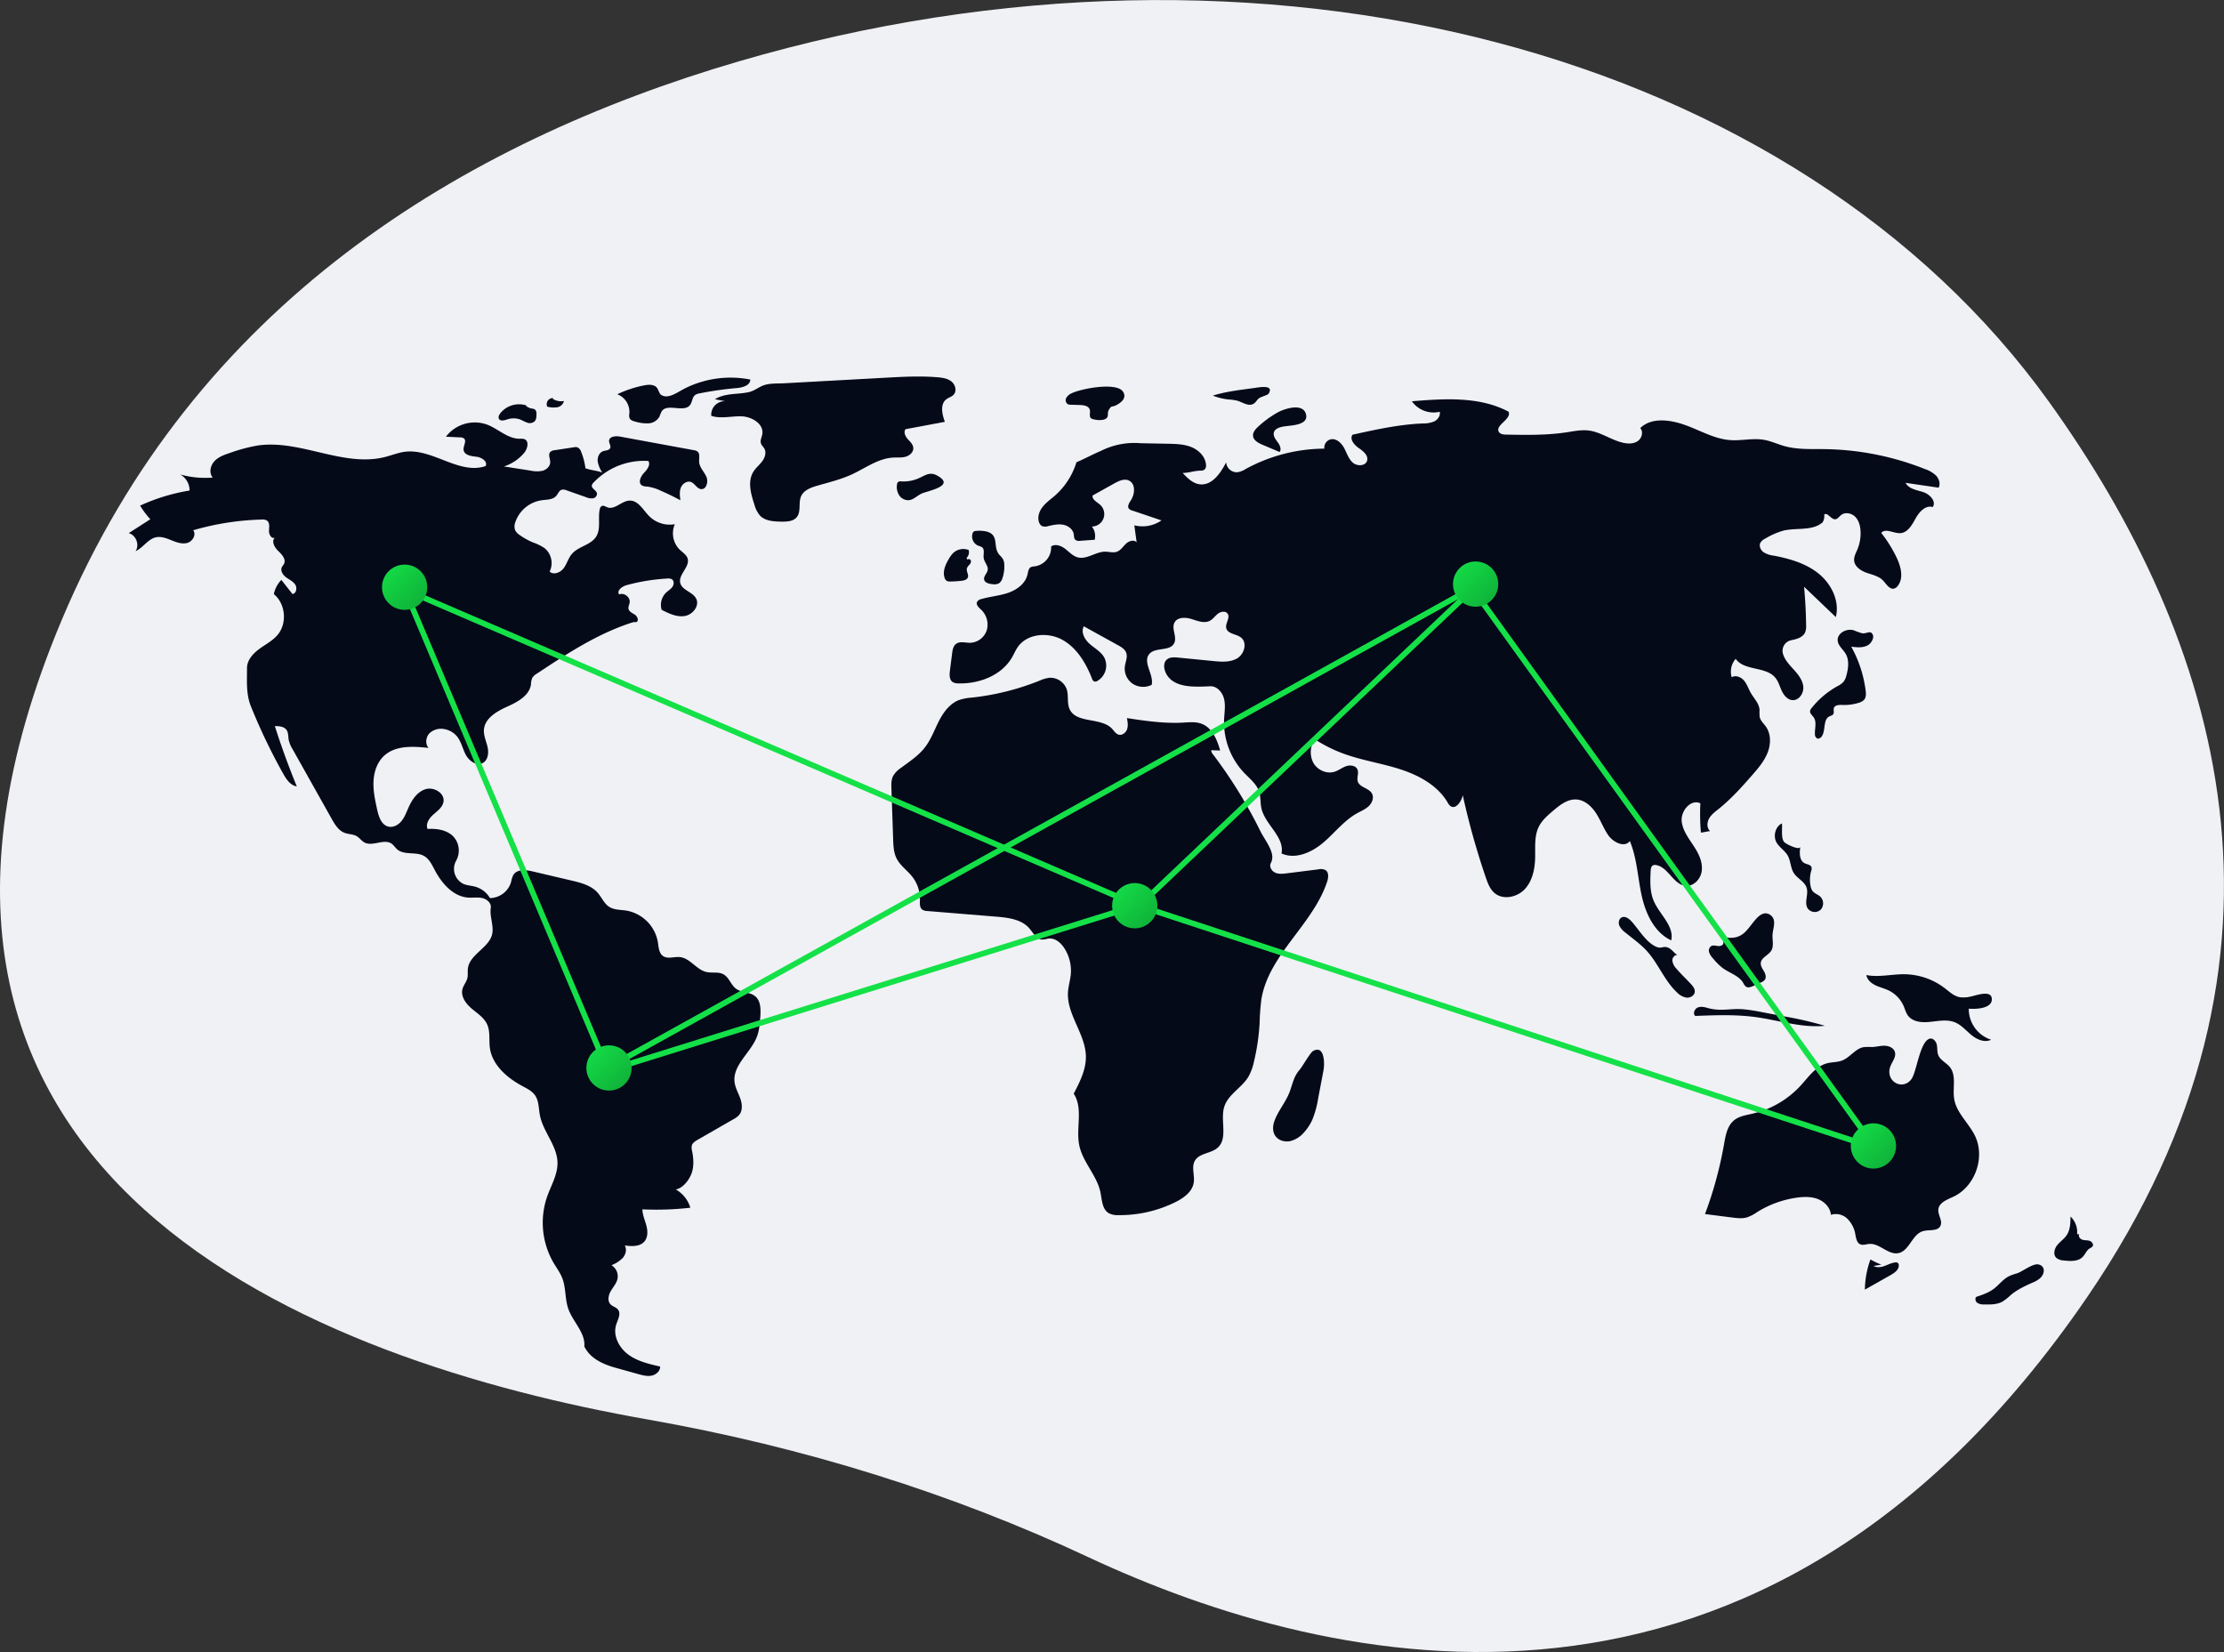 <?xml version="1.0" encoding="UTF-8"?>
<svg xmlns="http://www.w3.org/2000/svg" data-bbox="0 0 1176.63 874.02" viewBox="0 -0.03 1176.63 874.02" data-type="ugc">
  <rect x="0" y="-0.03" width="1176.63" height="874.02" fill="#333333" stroke="none"/>
  <g>
    <rect fill="none" height="100%" width="100%"></rect>
    <defs>
      <linearGradient y2="1" x2="1" id="71d4cb82-bd51-4372-9249-1cc04b019dff">
        <stop offset="0" stop-opacity=".996" stop-color="#14e148"></stop>
        <stop offset="1" stop-opacity=".996" stop-color="#0fac37"></stop>
      </linearGradient>
    </defs>
    <g class="currentLayer">
      <path class="selected" fill="#f0f1f5" d="M1083.967 212.452C950.424 26.622 668.322-48.76 390.883 32.428 244.21 75.348 102.79 161.348 32.705 327.868-92.578 625.545 170.47 720.615 342.475 750.915c83.173 14.651 161.507 39.262 233.09 72.77 128.783 60.285 356.738 113.703 528.632-137.409 124.588-182.006 68.722-350.042-20.23-473.823z"></path>
      <path fill="#050a19" d="M309.732 247.679a34.385 34.385 0 0 0-2.248-8.605 3.895 3.895 0 0 0-1.98-2.438 4.08 4.08 0 0 0-1.964-.022l-10.088 1.543a3.867 3.867 0 0 0-2.301.894c-1.314 1.382-.02 3.607-.06 5.513-.046 2.144-1.95 3.884-4.016 4.46a15.177 15.177 0 0 1-6.38-.08l-14.104-2.192a23.256 23.256 0 0 0 10.67-7.12c1.856-2.2 2.844-6.305.161-7.346a6.585 6.585 0 0 0-2.45-.197c-6.39.05-11.419-5.286-17.402-7.533a19.24 19.24 0 0 0-21.654 6.455l7.514.363a3.335 3.335 0 0 1 2.001.533c1.647 1.353-.4 3.952-.168 6.07.301 2.753 3.956 3.34 6.71 3.62s6.25 2.516 4.925 4.947c-13.846 4.77-27.937-9.323-42.479-7.588-3.68.439-7.155 1.885-10.749 2.794-21.95 5.554-44.644-9.265-67.068-6.126a85.163 85.163 0 0 0-14.64 3.86c-3.052 1.003-6.235 2.086-8.453 4.41s-3.061 6.298-.96 8.728a49.126 49.126 0 0 1-17.216-1.636 9.645 9.645 0 0 1 4.958 8.5 102.145 102.145 0 0 0-26.167 7.979 44.073 44.073 0 0 0 5.416 7.215l-11.445 7.353c3.867.974 5.866 6.247 3.617 9.54 4.01-1.784 6.494-6.398 10.782-7.334 2.809-.612 5.667.537 8.331 1.616s5.593 2.126 8.352 1.316 4.793-4.387 3.04-6.666a142.72 142.72 0 0 1 36.253-5.664 4.547 4.547 0 0 1 2.745.521c1.599 1.11 1.178 3.504 1.092 5.448s1.429 4.497 3.165 3.62c-2.043 1.773-.296 5.109 1.664 6.972s4.324 4.434 3.123 6.858c-.313.633-.844 1.139-1.146 1.777-.89 1.884.523 4.08 2.19 5.332s3.706 2.126 4.864 3.858.631 4.766-1.438 5.008l-5.882-7.469a15.314 15.314 0 0 0-3.974 7.53c6.238 5.1 7.176 15.479 1.954 21.614-2.669 3.135-6.464 5.04-9.776 7.486s-6.377 5.927-6.37 10.045c.015 7.113-.566 13.721 2.1 20.316a312.966 312.966 0 0 0 16.99 35.447c1.68 3.006 3.853 6.301 7.258 6.819q-6.455-15.714-11.621-31.917c2.243.008 4.836.186 6.15 2.004 1.09 1.505.856 3.551 1.194 5.378a16.66 16.66 0 0 0 2.125 4.994l20.55 36.605c1.703 3.034 3.657 6.292 6.912 7.52 2.082.786 4.49.638 6.406 1.77 1.502.886 2.513 2.46 4.044 3.295 4.33 2.361 10.349-2.168 14.394.652 1.157.806 1.893 2.087 2.959 3.01 3.736 3.236 9.865 1.071 14.178 3.485 2.78 1.555 4.22 4.666 5.703 7.486 3.714 7.062 9.724 13.98 17.683 14.543 2.5.176 5.054-.298 7.498.259s4.85 2.688 4.457 5.164c-.672 4.244 1.425 8.891.861 13.151-1.025 7.76-12.032 11.17-12.977 18.94-.207 1.7.117 3.456-.288 5.121-.497 2.041-2.03 3.703-2.574 5.731-1.032 3.845 1.722 7.67 4.748 10.257s6.634 4.816 8.289 8.436c1.748 3.827.89 8.289 1.458 12.457 1.241 9.1 9.101 15.847 17.19 20.197 2.465 1.325 5.111 2.609 6.707 4.908 2.082 3 1.874 6.957 2.57 10.542 1.702 8.782 9.095 16.018 9.305 24.96.149 6.356-3.384 12.123-5.495 18.12a42.257 42.257 0 0 0 3.45 35.046c1.58 2.666 3.468 5.18 4.585 8.07 1.993 5.157 1.346 11.02 3.184 16.235 2.43 6.894 9.106 12.59 8.467 19.871 3.03 6.294 9.723 9.387 16.453 11.26l12.062 3.358c2.31.643 4.723 1.29 7.074.825s4.596-2.418 4.536-4.815c-5.915-1.334-12.02-2.752-16.895-6.356s-8.216-10.023-6.366-15.797c.857-2.678 2.682-5.77.947-7.982-.993-1.267-2.81-1.598-3.93-2.754-1.748-1.802-1.147-4.83.11-7.004s3.072-4.117 3.578-6.576a6.86 6.86 0 0 0-3.215-7.138 17.054 17.054 0 0 0 5.97-3.83c1.57-1.793 2.295-4.557 1.06-6.596 3.667.466 7.997.693 10.405-2.112 1.922-2.24 1.79-5.59 1.03-8.443s-2.043-5.623-2.083-8.575a156.267 156.267 0 0 0 25.353-.86 16.44 16.44 0 0 0-7.708-9.653c3.81-.645 7.282-5.207 8.486-8.88s.897-7.672.153-11.465a6.152 6.152 0 0 1-.114-3.003c.429-1.368 1.772-2.202 3.015-2.916l18.914-10.863a11.017 11.017 0 0 0 3.025-2.233c1.982-2.327 1.688-5.841.673-8.725s-2.64-5.595-3.03-8.627c-1.17-9.068 8.537-15.574 11.813-24.11 1.285-3.349 1.547-6.99 1.796-10.57.267-3.843.287-8.309-2.664-10.786-2.83-2.375-7.25-1.845-10.212-4.054-2.714-2.025-3.65-5.958-6.616-7.594-2.693-1.486-6.07-.54-9.065-1.24-5.273-1.23-8.592-7.308-13.978-7.87-3.039-.318-6.478 1.168-8.969-.602-2.194-1.56-2.282-4.694-2.7-7.354a20.536 20.536 0 0 0-16.575-16.628c-3.133-.502-6.543-.311-9.209-2.033-2.699-1.744-3.936-5.008-6.056-7.422-3.417-3.892-8.799-5.274-13.84-6.46l-20.506-4.82c-3.64-.856-8.332-1.31-10.285 1.88a14.738 14.738 0 0 0-1.217 3.826 11.85 11.85 0 0 1-11.144 8.388 13.18 13.18 0 0 0-7.772-6.013c-2.08-.58-4.305-.644-6.288-1.497a8.833 8.833 0 0 1-3.832-12.252 10.995 10.995 0 0 0-1.88-13.225c-3.486-3.131-8.53-3.888-13.207-3.574-1.224-2.672.823-5.687 3.03-7.63s4.886-3.85 5.367-6.75c.755-4.562-5.065-8.026-9.484-6.666s-7.24 5.652-9.104 9.884c-1.07 2.427-1.98 4.984-3.667 7.03s-4.404 3.513-6.975 2.856c-3.638-.93-5.044-5.253-5.85-8.921-1.08-4.922-2.166-9.912-1.94-14.946s1.923-10.203 5.635-13.61c6.05-5.553 15.328-5.009 23.492-4.123-1.929-2.173-1.452-5.835.611-7.88a8.96 8.96 0 0 1 8.121-1.996 11.191 11.191 0 0 1 6.291 3.762c2.32 2.828 2.98 6.647 4.733 9.857s5.696 5.949 8.923 4.226c2.788-1.487 3.23-5.352 2.537-8.435s-2.168-6.08-1.916-9.23c.48-6.009 6.709-9.626 12.206-12.101s11.792-5.804 12.663-11.77a10.73 10.73 0 0 1 .652-3.42 6.71 6.71 0 0 1 2.462-2.314c16.044-10.603 32.354-21.335 50.692-27.129.954-.301 1.066.034 2.038-.203 1.36-.786.46-2.962-.845-3.838s-3.049-1.549-3.38-3.085c-.243-1.13.422-2.238.595-3.38.425-2.808-2.933-5.4-5.54-4.277-1.474-1.95 1.44-4.218 3.798-4.866a103.15 103.15 0 0 1 21.67-3.54 3.903 3.903 0 0 1 2.466.419c1.23.853 1.074 2.808.201 4.025s-2.23 1.982-3.316 3.011a9.053 9.053 0 0 0-2.348 9.105c3.826 1.947 7.985 3.95 12.223 3.264s7.998-5.446 6.006-9.249c-1.854-3.54-7.426-4.34-8.384-8.22-1.122-4.544 5.31-8.585 3.862-13.036-.635-1.949-2.578-3.096-4.069-4.504a12.221 12.221 0 0 1-2.674-13.551 15.419 15.419 0 0 1-13.523-4.232c-3.234-3.264-5.815-8.413-10.408-8.267-4.214.134-7.845 5.05-11.786 3.55-.97-.368-1.992-1.12-2.931-.68a2.422 2.422 0 0 0-1.094 1.816c-1.001 4.788.722 10.244-1.888 14.382-2.84 4.502-9.409 5.126-12.852 9.187-1.869 2.204-2.593 5.174-4.31 7.497s-5.365 3.802-7.426 1.777a10.235 10.235 0 0 0-2.78-12.446 27.31 27.31 0 0 0-6.142-2.987 36.422 36.422 0 0 1-6.86-3.823 6.758 6.758 0 0 1-2.52-2.695 6.141 6.141 0 0 1 .173-4.262 17.426 17.426 0 0 1 13.867-11.494c2.745-.373 5.94-.241 7.756-2.333.962-1.107 1.466-2.78 2.861-3.229a4.22 4.22 0 0 1 2.641.325l10.245 3.606a7.19 7.19 0 0 0 3.65.604 2.474 2.474 0 0 0 2.14-2.6c-.328-1.702-2.946-2.518-2.707-4.234a2.827 2.827 0 0 1 .857-1.442 36.629 36.629 0 0 1 29.051-11.472c1.294 2.124-.752 4.639-2.453 6.452s-3.07 5.052-1.012 6.448a5.643 5.643 0 0 0 2.728.614 23.819 23.819 0 0 1 7.261 2.202q5.31 2.312 10.417 5.058c-.3-2.245-.587-4.61.263-6.709s3.27-3.745 5.382-2.927c2.035.787 3.079 3.483 5.248 3.73 2.892.329 4.034-3.945 2.825-6.594s-3.6-4.867-3.8-7.771c-.134-1.96.611-4.39-.954-5.577a4.26 4.26 0 0 0-1.847-.647l-39.084-7.192c-2.32-.427-5.674-.1-5.777 2.257-.057 1.316 1.118 2.618.598 3.828-.556 1.292-2.382 1.174-3.711 1.63-2.063.71-3.099 3.159-2.9 5.331a14.834 14.834 0 0 0 2.448 6.008c-2.543-1.063-6.392-1.259-8.934-2.322z"></path>
      <path fill="#050a19" d="M278.547 214.502a12.656 12.656 0 0 0-13.903 4.163c-.643.847-1.184 2.016-.645 2.933.773 1.315 2.74.796 4.192.325a10.55 10.55 0 0 1 6.62-.158c1.363.468 2.582 1.295 3.95 1.745a3.978 3.978 0 0 0 4.056-.593c.94-.957.998-2.447 1-3.788a3.047 3.047 0 0 0-.777-2.504 3.98 3.98 0 0 0-1.795-.531 6.185 6.185 0 0 1-3.62-2.115"></path>
      <path fill="#050a19" d="M292.64 210.578a3.22 3.22 0 0 0-3.112 4.534 13.05 13.05 0 0 0 5.203.34 4.447 4.447 0 0 0 3.637-3.335 8.372 8.372 0 0 1-5.928-1.132"></path>
      <path fill="#050a19" d="M339.923 204.025a59.853 59.853 0 0 0-13.342 4.532 10.024 10.024 0 0 1 6.402 10.068 5.243 5.243 0 0 0 .061 2.49c.49 1.188 1.91 1.633 3.158 1.938a20.823 20.823 0 0 0 6.927.885 7.056 7.056 0 0 0 5.734-3.504 24.972 24.972 0 0 1 1.192-2.819c2.993-4.557 11.882.953 15.094-3.451 1.132-1.552 1.028-3.887 2.504-5.117a5.624 5.624 0 0 1 2.573-.982 180.731 180.731 0 0 1 19.549-2.784c3.109-.27 7.161-1.387 7.187-4.508a54.149 54.149 0 0 0-34.54 4.647c-3.851 1.929-8.944 5.985-12.653 3.428-1.389-.957-1.32-3.535-3.231-4.611-1.954-1.1-4.54-.653-6.615-.212z"></path>
      <path fill="#050a19" d="m378.222 211.187 5.497 1.056a7.124 7.124 0 0 0-7.413 7.72c5.148 1.72 10.76.046 16.184.275s11.732 4.102 10.807 9.45c-.28 1.618-1.215 3.234-.729 4.801.34 1.1 1.31 1.879 1.857 2.89 1.14 2.11.229 4.777-1.21 6.693s-3.374 3.447-4.637 5.484c-3.142 5.066-1.357 11.616.514 17.277a15.231 15.231 0 0 0 2.93 5.849c2.772 2.948 7.29 3.204 11.338 3.263 2.945.043 6.32-.102 8.182-2.384 2.432-2.98.731-7.628 2.332-11.125 1.454-3.176 5.159-4.538 8.515-5.504 6.15-1.77 12.416-3.276 18.23-5.95 7.218-3.32 13.964-8.494 21.899-8.922 2.226-.12 4.507.143 6.65-.467s4.182-2.463 4.02-4.687c-.14-1.9-1.746-3.294-3.002-4.726s-2.242-3.634-1.088-5.15l20.796-3.884c-1.474-4.017-2.622-9.308.765-11.923 1.223-.944 2.859-1.32 3.9-2.461 1.773-1.945.881-5.293-1.166-6.947s-4.816-2.037-7.438-2.255c-9.12-.757-18.29-.257-27.427.244l-53.58 2.937c-3.595.197-7.746-.104-11.043 1.123-2.792 1.038-4.777 2.944-7.97 3.614-5.893 1.236-12.38.4-17.713 3.709z"></path>
      <path fill="#050a19" d="M476.706 254.64a2.212 2.212 0 0 0-1.6.363 2.02 2.02 0 0 0-.52 1.234 8.149 8.149 0 0 0 1.183 5.832 5.711 5.711 0 0 0 5.228 2.507c2.475-.316 4.3-2.428 6.575-3.458 3.508-1.587 18.403-4.06 8.1-9.628-3.552-1.918-5.846-.225-8.645 1.039a19.669 19.669 0 0 1-10.32 2.111z"></path>
      <path fill="#050a19" d="M566.956 208.044a5.883 5.883 0 0 0-2.862 2.492 2.514 2.514 0 0 0 .943 3.335 3.752 3.752 0 0 0 1.403.222l4.892.147c2.079.062 4.675.504 5.233 2.507.415 1.487-.513 3.398.607 4.46a3.155 3.155 0 0 0 1.664.65 11.341 11.341 0 0 0 4.93.16c3.559-.956 1.688-3.128 2.81-5.063 1.715-2.96 1.418-1.168 4.44-2.864 2.232-1.253 5.117-3.525 3.254-6.718-3.24-5.553-22.533-1.713-27.314.672z"></path>
      <path fill="#050a19" d="m663.515 205.253-2.84.379c-6.406.855-12.849 1.717-19.018 3.64a31.652 31.652 0 0 0 8.328 2.045 25.585 25.585 0 0 1 4.666.663c2.725.811 5.47 2.906 8.104 1.833 1.632-.666 2.165-2.365 3.517-3.266.934-.622 4.475-1.629 4.87-2.257 3.202-5.075-5.167-3.366-7.627-3.037z"></path>
      <path fill="#050a19" d="M675.99 218.164a53.277 53.277 0 0 0-10.484 7.677c-1.335 1.254-2.698 2.815-2.577 4.643.16 2.43 2.749 3.838 4.99 4.788l9.082 3.844c1.102-1.552.093-3.696-1.045-5.222s-2.492-3.291-1.989-5.127c.574-2.096 3.13-2.81 5.272-3.17 3.49-.589 12.907-.542 11.776-6.167-1.334-6.63-11.522-3.225-15.026-1.266z"></path>
      <path fill="#050a19" d="M674.163 593.29c-.865 2.504-.947 5.452.549 7.637 1.678 2.452 5.036 3.366 7.942 2.745a14.307 14.307 0 0 0 7.373-4.741 25.392 25.392 0 0 0 4.242-6.504 50.767 50.767 0 0 0 3.143-11.502l2.82-14.804c.63-3.31.605-13.453-5.476-10.148-1.66.903-5.507 8.031-7.248 10.053-3.138 3.643-3.553 7.178-5.205 11.592-2.07 5.528-6.227 10.136-8.14 15.673z"></path>
      <path fill="#050a19" d="M995.345 669.048a44.332 44.332 0 0 1-5.778-2.75 48.707 48.707 0 0 0-2.93 15.964l13.616-7.705c2.048-1.159 4.37-2.77 4.326-5.122a1.62 1.62 0 0 0-.753-1.474 1.836 1.836 0 0 0-.954-.112c-2.02.169-3.86 1.162-5.765 1.853s-4.132 1.056-5.879.03"></path>
      <path fill="#050a19" d="M1067.172 673.622a29.472 29.472 0 0 0-4.367 1.567c-3.124 1.59-5.25 4.61-8.062 6.704-2.69 2.004-5.93 3.104-9.11 4.173-.935.827-.505 2.492.51 3.219a6.315 6.315 0 0 0 3.597.808c3.303.073 6.783.105 9.677-1.49a30.518 30.518 0 0 0 4.556-3.617c3.383-2.823 7.446-4.685 11.467-6.485a13.162 13.162 0 0 0 3.997-2.39c2.527-2.49 2.705-6.33-.939-7.178-2.944-.684-8.523 3.782-11.326 4.69z"></path>
      <path fill="#050a19" d="M1098.908 652.892a11.359 11.359 0 0 0-3.475-9.307c-.038 3.428-.142 7.08-2.07 9.914-1.373 2.02-3.527 3.384-5.032 5.307s-2.173 4.973-.407 6.661a6.615 6.615 0 0 0 3.92 1.35c3.514.414 7.58.645 10.045-1.894 1.345-1.386 2-3.438 3.64-4.456a4.429 4.429 0 0 0 1.597-1.143c.678-1.077-.399-2.496-1.61-2.884s-2.547-.206-3.765-.574-2.334-1.738-1.71-2.846"></path>
      <path fill="#050a19" d="M1042.503 527.22a15.795 15.795 0 0 1-5.636.333c-3.128-.575-5.563-2.933-8.088-4.866a35.677 35.677 0 0 0-20.846-7.283c-6.862-.13-13.79 1.73-20.53.432.441 2.45 2.537 4.287 4.773 5.379s4.705 1.64 6.952 2.71a16.597 16.597 0 0 1 8.039 8.364c.723 1.69 1.179 3.528 2.275 5.003 2.24 3.014 6.488 3.676 10.236 3.43 4.886-.322 9.99-1.727 14.537.094 3.477 1.392 5.967 4.436 8.87 6.803s6.995 4.124 10.33 2.416a17.075 17.075 0 0 1-11.815-16.43c3.27.3 12.69.185 12.183-5.372-.43-4.71-8.472-1.52-11.28-1.012z"></path>
      <path fill="#050a19" d="M999.72 565.538c.58-3.185 3.756-5.997 2.767-9.08-.684-2.132-3.156-3.184-5.394-3.237s-4.437.615-6.675.677a32.53 32.53 0 0 0-4.37.062c-4.443.73-7.181 5.387-11.368 7.043-2.546 1.006-5.405.814-8.053 1.51-6.01 1.58-9.813 7.259-14.014 11.837a50.01 50.01 0 0 1-25.384 14.804c-3.417.791-7.09 1.297-9.806 3.517-3.597 2.939-4.483 7.977-5.283 12.552a207.333 207.333 0 0 1-10.093 37.051l14.27 1.822c2.714.346 5.525.685 8.14-.118a23.628 23.628 0 0 0 5.353-2.852 53.442 53.442 0 0 1 20.88-7.536c3.736-.513 7.654-.608 11.161.782s6.516 4.539 6.81 8.3a8.767 8.767 0 0 1 8.762 2.13 15.23 15.23 0 0 1 4.183 8.351c.376 1.953.752 4.292 2.564 5.11 1.478.67 3.173-.05 4.79-.18 5.486-.439 10.04 5.958 15.432 4.857 5.783-1.182 7.203-9.843 12.846-11.578 3.24-.997 7.786.215 9.337-2.8 1.368-2.656-1.36-5.722-1.08-8.697.347-3.663 4.668-5.218 8-6.781 11.483-5.389 16.933-20.845 11.368-32.245-3.297-6.754-9.785-12.07-10.983-19.49-.922-5.71 1.328-12.366-2.311-16.86-1.852-2.286-4.987-3.548-6.089-6.275-.693-1.717-.414-3.665-.788-5.479s-1.955-3.71-3.746-3.24c-5.199 1.364-6.858 17.424-9.641 21.327-4.232 5.931-12.918 2.024-11.585-5.284z"></path>
      <path fill="#050a19" d="M903.625 533.289c-1.776-.498-3.716-.989-5.418-.277s-2.697 3.211-1.33 4.451c10.688-.416 21.442-.83 32.04.622 12.21 1.672 24.293 5.815 36.557 4.596a186.054 186.054 0 0 0-21.326-4.948l-12.006-2.294a92.83 92.83 0 0 0-9.749-1.506c-6.85-.566-12.033 1.244-18.768-.644z"></path>
      <path fill="#050a19" d="M914.326 496.063c-.888-.074-1.987-.138-2.446.625-.438.729.064 1.692-.172 2.51-.322 1.116-1.785 1.401-2.937 1.25s-2.398-.517-3.42.039a2.898 2.898 0 0 0-1.12 3.292 8.475 8.475 0 0 0 1.977 3.15 32.185 32.185 0 0 0 5.127 5.143c3.674 2.712 8.65 4.019 10.965 7.955a5.278 5.278 0 0 0 1.464 1.97c1.11.704 2.56.17 3.755-.377l4.192-1.916a4.762 4.762 0 0 0 1.96-1.332c.957-1.3.37-3.148-.435-4.547s-1.832-2.85-1.66-4.454c.308-2.862 3.987-3.957 5.5-6.405 1.525-2.468.532-5.648.708-8.544.206-3.387 2.334-7.792-1.09-10.322-2.91-2.151-5.691-.164-7.78 2.21-4.406 5.007-6.49 10.43-14.588 9.753z"></path>
      <path fill="#050a19" d="M939.771 445.46c1.432 2.74 4.415 4.376 5.976 7.044 1.691 2.893 1.499 6.63 3.334 9.434 1.882 2.876 5.671 4.403 6.727 7.675 1.153 3.572-1.462 7.914.623 11.035a4.632 4.632 0 0 0 6.794.624 4.984 4.984 0 0 0-.206-6.954c-1.234-1.125-3.007-1.612-4.037-2.926a6.141 6.141 0 0 1-1.046-2.547 16.67 16.67 0 0 1 .262-7.989 3.555 3.555 0 0 0 .201-2.09c-.464-1.348-2.29-1.444-3.572-2.07-2.911-1.42-2.84-5.53-2.332-8.728-.339 2.13-7.926-1.493-8.72-2.7-1.579-2.397-.72-7.02-1.032-9.669-3.407 1.642-4.721 6.51-2.972 9.861z"></path>
      <path fill="#050a19" d="M863.335 487.622c-1.4-1.568-3.51-3.208-5.388-2.262-1.432.72-1.826 2.703-1.265 4.205a9.257 9.257 0 0 0 3.055 3.642c3.913 3.227 8.126 6.14 11.54 9.89 6.108 6.713 9.343 15.77 15.987 21.954a8.967 8.967 0 0 0 5.034 2.725c1.935.18 4.108-1.059 4.33-2.99.184-1.59-.925-3.014-2.009-4.193-2.58-2.807-5.405-5.39-7.841-8.323a6.994 6.994 0 0 1-2.005-4.187c-.012-1.579 1.428-3.232 2.958-2.84-1.861-.476-3.241-3.577-5.972-4.16-2.283-.486-2.835.927-5.551-.238-5.18-2.222-9.245-9.162-12.873-13.223z"></path>
      <path fill="#050a19" d="M985.067 334.975a42.9 42.9 0 0 1-4.377-1.563c-3.847-1.155-8.936 1.673-8.424 5.656.341 2.646 2.804 4.43 4.164 6.726 2.018 3.405 1.48 7.723.42 11.535a9.017 9.017 0 0 1-1.456 3.282 11.116 11.116 0 0 1-3.446 2.48 46.103 46.103 0 0 0-13.49 11.46 3.303 3.303 0 0 0-.815 1.536c-.183 1.345 1.168 2.324 1.933 3.446 1.697 2.492.47 5.845.638 8.855a2.504 2.504 0 0 0 1.055 2.197c1.023.52 2.236-.363 2.79-1.368 1.841-3.335.455-8.688 3.908-10.295.653-.305 1.445-.433 1.88-1.007.692-.91.025-2.257.375-3.345.526-1.634 2.76-1.707 4.475-1.635a25.398 25.398 0 0 0 8.724-1.161 5.807 5.807 0 0 0 2.888-1.673c1.032-1.288.94-3.12.734-4.757a64.492 64.492 0 0 0-7.62-23.25c3.034.388 6.334.723 8.951-.858 1.466-.885 3.223-3.532 2.497-5.333-1.15-2.85-3.227-.451-5.804-.928z"></path>
      <path fill="#050a19" d="M596.218 379.882c.363 1.947.72 3.997.081 5.871s-2.645 3.442-4.54 2.867c-1.47-.446-2.32-1.925-3.365-3.052-5.808-6.27-18.912-2.64-22.5-10.397-1.464-3.166-.47-6.96-1.468-10.302a9.169 9.169 0 0 0-9.285-6.307 19.08 19.08 0 0 0-5.343 1.595 134.727 134.727 0 0 1-35.402 8.854 29.087 29.087 0 0 0-6.802 1.238c-4.988 1.808-8.396 6.432-10.82 11.15s-4.217 9.828-7.468 14.02c-3.418 4.406-8.207 7.491-12.674 10.828a12.93 12.93 0 0 0-4.18 4.382c-.969 1.988-.914 4.3-.839 6.51l.913 26.844c.118 3.453.265 7.03 1.81 10.12 1.93 3.858 5.742 6.385 8.387 9.793a19.183 19.183 0 0 1 3.98 12.25c-.057 1.778-.233 3.88 1.15 4.996a5.062 5.062 0 0 0 2.831.814l36.312 2.972c6.387.523 13.466 1.382 17.636 6.249 1.968 2.296 3.55 5.6 6.564 5.846 1.293.105 2.551-.426 3.845-.528 3.263-.258 6.13 2.218 7.938 4.946a21.943 21.943 0 0 1 3.525 14.08c-.297 3.112-1.262 6.138-1.47 9.257-.791 11.867 9.27 22.178 9.465 34.07.114 6.996-3.206 13.532-6.444 19.734 5.225 7.916.947 18.457 3.027 27.711 1.973 8.78 9.294 15.653 11.118 24.465.835 4.034.883 8.998 4.44 11.076a10.122 10.122 0 0 0 5.025 1.006 66.242 66.242 0 0 0 30.165-6.867c4.399-2.183 8.958-5.442 9.726-10.292.62-3.91-1.364-8.286.654-11.693 2.38-4.015 8.474-3.697 11.974-6.784 5.679-5.008 1.25-14.56 3.551-21.773 2.069-6.484 9.188-9.929 12.717-15.748a27.986 27.986 0 0 0 2.955-8.01 114.243 114.243 0 0 0 3.006-20.426 122.436 122.436 0 0 1 .924-12.511c3.805-23.638 27.174-39.466 34.76-62.174.725-2.169 1.066-5.057-.864-6.284a5.525 5.525 0 0 0-3.674-.385l-16.739 2.11c-2.079.263-4.283.508-6.192-.356s-3.278-3.279-2.265-5.114c2.843-5.15-3.005-11.657-5.603-16.934a249.894 249.894 0 0 0-24.885-40.357 4.102 4.102 0 0 1-1.09-2.369l4.75.158c-1.604-5.754-4.25-12.05-9.84-14.156-3.151-1.186-6.64-.776-10-.592-9.628.526-19.949-.928-29.477-2.401z"></path>
      <path fill="#050a19" d="M625.702 250.206c2.52 2.675 5.342 5.512 8.987 5.978 6.438.824 11.067-5.834 14.014-11.616a5.676 5.676 0 0 0 5.923 5.25 11.693 11.693 0 0 0 4.455-1.741 87.765 87.765 0 0 1 41.58-10.748 4.49 4.49 0 0 1 3.428-4.937c2.956-.586 5.618 1.97 7.044 4.624s2.314 5.73 4.58 7.717 6.65 1.9 7.544-.977c.86-2.762-2.018-5.117-4.409-6.746s-4.91-4.642-3.3-7.045c12.213-2.704 24.502-5.417 37-5.955a15.494 15.494 0 0 0 6.228-1.073c1.906-.935 3.42-3.058 2.908-5.118a14.104 14.104 0 0 1-14.718-5.552c17.34-1.43 35.785-2.65 51.153 5.51 1.844 3.958-7.555 7.252-5.04 10.823.802 1.139 2.409 1.272 3.802 1.298 10.679.198 21.42.393 31.98-1.22 3.858-.589 7.755-1.42 11.63-.943 6.452.796 11.971 5.102 18.32 6.505 2.583.572 5.48.591 7.658-.912s3.115-4.925 1.33-6.878c5.977-5.858 15.897-4.406 23.782-1.602s15.356 7.328 23.702 7.953c5.984.448 12.052-1.162 17.966-.139 3.716.643 7.175 2.297 10.807 3.312 6.869 1.921 14.136 1.516 21.268 1.608a149.022 149.022 0 0 1 53.106 10.553 15.79 15.79 0 0 1 5.904 3.488c1.573 1.685 2.375 4.303 1.318 6.351l-17.473-2.553c1.646 3.241 5.905 3.793 9.364 4.911s7.045 4.938 4.966 7.92c-3.747-1.193-7.143 2.553-9.036 6s-4.2 7.577-8.128 7.787c-3.516.188-7.77-2.807-10.062-.133a68.629 68.629 0 0 1 8.086 12.927c2.264 4.718 3.877 10.663.816 14.908a3.864 3.864 0 0 1-2.066 1.602c-2.5.633-4.124-2.426-5.917-4.28-2.259-2.335-5.675-2.997-8.735-4.092s-6.282-3.25-6.521-6.491c-.149-2.017.916-3.891 1.7-5.755a22.17 22.17 0 0 0 1.684-9.943c-.171-2.735-.938-5.58-2.903-7.492s-5.356-2.517-7.465-.767c-.984.817-1.772 2.123-3.05 2.172-2.258.087-3.991-3.85-5.808-2.506a6.172 6.172 0 0 1-.839 4.128c-5.42 4.714-13.748 2.72-20.736 4.385a38.921 38.921 0 0 0-9.46 4.132 6.087 6.087 0 0 0-2.705 2.27c-.872 1.695.09 3.866 1.627 4.993a12.917 12.917 0 0 0 5.365 1.831c8.52 1.613 17.163 4.111 23.89 9.583s11.136 14.518 9.008 22.924l-16.8-16.054q.956 10.111 1.085 20.278a9.116 9.116 0 0 1-.532 3.9c-1.198 2.645-4.444 3.536-7.289 4.12a5.71 5.71 0 0 0-4.382 7.314c1.01 3.295 3.53 5.863 5.838 8.422s4.578 5.468 4.88 8.9-2.288 7.303-5.725 7.064c-2.606-.181-4.54-2.514-5.651-4.878s-1.773-4.997-3.443-7.006c-5.055-6.08-16.41-3.475-20.938-9.956a10.241 10.241 0 0 0-2.117 9.746c2.106-1.319 4.99-.093 6.573 1.823s2.33 4.373 3.573 6.525c1.677 2.905 4.347 5.48 4.58 8.825a28.845 28.845 0 0 0 .065 3.795c.415 2.028 2.129 3.483 3.317 5.178 2.764 3.942 2.628 9.359.846 13.832s-4.983 8.212-8.153 11.836c-5.538 6.33-11.189 12.623-17.754 17.88-1.873 1.5-3.873 2.974-5.04 5.072s-1.226 5.04.567 6.635c-1.283.065-3.584.696-4.866.76a113.141 113.141 0 0 1-.294-15.477c-5.062-2.431-10.513 4.079-9.86 9.657s4.688 10.054 7.56 14.88c2.1 3.528 3.661 7.643 2.96 11.69s-4.313 7.78-8.405 7.422c-6.507-.567-9.23-9.91-15.674-10.979a2.633 2.633 0 0 0-1.696.169c-.956.525-1.122 1.805-1.176 2.894-.264 5.35-.492 10.911 1.596 15.843 3.055 7.215 10.947 13.275 9.291 20.933-8.918-4.145-13.554-14.146-15.66-23.752s-2.456-19.691-6.23-28.773c-2.865 3.673-8.888.637-11.506-3.216-2.482-3.653-4.01-7.879-6.418-11.58s-6.098-7.018-10.51-7.221c-4.625-.214-8.636 2.96-12.164 5.96-2.901 2.466-5.88 5.029-7.575 8.438-2.468 4.961-1.822 10.81-1.941 16.349-.129 5.988-1.398 12.307-5.48 16.691s-11.615 5.911-16.117 1.96c-2.35-2.063-3.488-5.145-4.502-8.103A396.684 396.684 0 0 1 773.9 420.72c-.756 3.36-3.707 7.692-6.526 5.712a5.844 5.844 0 0 1-1.504-1.937c-5.258-8.912-14.996-14.258-24.835-17.463s-20.19-4.7-29.92-8.223a75.787 75.787 0 0 1-15.521-7.731 12.207 12.207 0 0 0-.746 12.486c2.158 3.822 7.042 6.033 11.223 4.697 2.16-.69 3.985-2.19 6.128-2.93s5.021-.378 5.959 1.688c.897 1.977-.46 4.368.213 6.432 1.025 3.144 5.766 3.386 7.424 6.247 1.234 2.128.219 4.955-1.542 6.672s-4.112 2.66-6.262 3.855c-6.976 3.88-11.937 10.502-18.034 15.654s-14.698 8.914-21.964 5.609c1.732-8.77-8.715-15.209-10.637-23.94-.633-2.873-.305-5.926-1.208-8.726-1.308-4.054-4.905-6.842-7.856-9.915a38.912 38.912 0 0 1-10.672-28.31c.16-3.608.822-7.275 0-10.792s-3.734-6.92-7.342-6.761c-8.241.364-18.623.977-22.947-6.049-1.543-2.507-2.215-6.18.017-8.1 1.574-1.355 3.897-1.227 5.964-1.024l18.568 1.826c4.343.428 9.037.78 12.764-1.49s5.342-8.297 1.89-10.968c-2.52-1.952-7.038-1.846-7.77-4.95-.611-2.584 2.25-5.516.704-7.676-1.107-1.548-3.598-1.119-5.107.042s-2.604 2.859-4.293 3.738c-2.963 1.542-6.504.074-9.691-.923s-7.462-1.082-9.008 1.879c-1.729 3.31 1.534 7.65-.182 10.967-2.269 4.387-9.953 1.89-13.14 5.663-3.656 4.33 2.489 10.787 1.256 16.318a10.158 10.158 0 0 1-10.007-.562 9.72 9.72 0 0 1-4.201-9.05c.305-2.49 1.602-5.03.733-7.38-.703-1.902-2.611-3.034-4.386-4.014l-18.044-9.971c-1.675 3.108.443 6.96 3.092 9.295s5.966 4.092 7.706 7.164a9.404 9.404 0 0 1-3.538 12.398 2.17 2.17 0 0 1-1.789.312 2.495 2.495 0 0 1-1.16-1.56c-3.184-8.148-7.964-16.18-15.606-20.437s-18.623-3.38-23.634 3.789c-1.19 1.703-1.99 3.644-3.026 5.444-5.51 9.566-17.32 14.095-28.354 13.8a5.63 5.63 0 0 1-3.093-.728c-1.784-1.231-1.703-3.845-1.43-5.995l1.158-9.124c.233-1.832.57-3.858 2.02-5.001 2.044-1.612 4.993-.595 7.596-.633a9.627 9.627 0 0 0 8.738-6.743 10.85 10.85 0 0 0-3.02-10.79c-1.194-1.12-2.795-2.528-2.165-4.039a3.34 3.34 0 0 1 2.342-1.576c4.676-1.358 9.617-1.714 14.215-3.316s9.057-4.88 10.146-9.627c.334-1.454.486-3.216 1.792-3.937a5.374 5.374 0 0 1 2.071-.423 10.078 10.078 0 0 0 8.644-10.506c2.204-1.54 5.291-.407 7.423 1.23s4.014 3.802 6.608 4.508c4.834 1.316 9.506-2.964 14.516-2.984 2.107-.008 4.288.736 6.27.022 2.01-.724 3.21-2.724 4.751-4.202s4.248-2.379 5.672-.787l-1.212-8.982a17.658 17.658 0 0 0 14.37-2.598l-15.672-5.295a3.407 3.407 0 0 1-1.465-.784c-1.14-1.227-.008-3.139.919-4.533 2.216-3.337 2.588-8.833-1.057-10.494-2.488-1.134-5.343.227-7.731 1.559l-11.439 6.378c-.363 2.174 2.296 3.406 3.943 4.87a6.611 6.611 0 0 1-4.311 11.553 8.238 8.238 0 0 1 1.471 6.984l-7.696.553a3.334 3.334 0 0 1-2.496-.487c-.823-.731-.712-2.012-.902-3.096-.46-2.617-3.023-4.451-5.639-4.922s-5.29.133-7.88.728a4.703 4.703 0 0 1-3.387-.078 3.382 3.382 0 0 1-1.34-1.692c-1.135-2.752-.074-5.988 1.75-8.342s4.319-4.075 6.56-6.035a38.243 38.243 0 0 0 11.372-17.637c4.237-1.776 8.623-4.187 12.86-5.963a39.35 39.35 0 0 1 21.151-4.098l14.348.274c4.248.081 8.611.185 12.539 1.805s7.38 5.122 7.65 9.362a2.874 2.874 0 0 1-.92 2.628 3.39 3.39 0 0 1-1.813.409c-3.962.139-5.651 1.126-9.613 1.265z"></path>
      <path fill="#050a19" d="M511.339 295.174a4.198 4.198 0 0 0 1.144-4.223 7.853 7.853 0 0 0-8.131 1.535 13.71 13.71 0 0 0-2.179 2.88c-1.885 3.077-3.553 6.75-2.46 10.19a2.894 2.894 0 0 0 1.324 1.811 3.482 3.482 0 0 0 1.544.242 51.761 51.761 0 0 0 6.214-.383c1.266-.154 2.737-.512 3.226-1.69.643-1.548-.914-3.3-.46-4.915a5.37 5.37 0 0 1 1.326-1.898 2.51 2.51 0 0 0 .782-2.108c-.183-.757-1.343-1.187-1.76-.529"></path>
      <path fill="#050a19" d="M522.109 281.21a17.385 17.385 0 0 0-5.63-.353 2.455 2.455 0 0 0-1.2.272 2.002 2.002 0 0 0-.74 1.071 5.32 5.32 0 0 0 3.097 6.519 6.655 6.655 0 0 1 1.92.771c1.593 1.236.578 3.761.88 5.754.338 2.238 2.504 4.117 2.107 6.345-.313 1.756-2.188 3.146-1.886 4.903.316 1.84 2.652 2.394 4.513 2.541a5.677 5.677 0 0 0 3.198-.366 4.952 4.952 0 0 0 2.018-2.922 18.729 18.729 0 0 0 .943-7.052 6.687 6.687 0 0 0-.795-3.113 17.378 17.378 0 0 0-1.858-2.128c-3.567-4.149.189-10.338-6.567-12.242z"></path>
      <path d="m601.358 480.409 177-168" stroke-width="3" stroke="#14e148" fill="#12c63f"></path>
      <path d="m214.358 312.409 106 251" stroke-width="3" stroke="#14e148" fill="#12c63f"></path>
      <path d="m215.358 312.409 383 165" stroke-width="3" stroke="#14e148" fill="#12c63f"></path>
      <path d="m321.358 566.409 279-87" stroke-width="3" stroke="#14e148" fill="#12c63f"></path>
      <path d="m322.358 564.409 456-253" stroke-width="3" stroke="#14e148" fill="#12c63f"></path>
      <path d="m603.358 479.409 389 128" stroke-width="3" stroke="#14e148" fill="#12c63f"></path>
      <path d="m778.358 310.409 211 293" stroke-width="3" stroke="#14e148" fill="#12c63f"></path>
      <path fill="url(#71d4cb82-bd51-4372-9249-1cc04b019dff)" d="M334.167 564.977c0 6.61-5.358 11.968-11.968 11.968s-11.968-5.358-11.968-11.968 5.358-11.968 11.968-11.968 11.968 5.358 11.968 11.968z"></path>
      <path fill="url(#71d4cb82-bd51-4372-9249-1cc04b019dff)" d="M792.666 308.996c0 6.61-5.358 11.968-11.968 11.968s-11.968-5.358-11.968-11.968 5.358-11.968 11.968-11.968 11.968 5.358 11.968 11.968z"></path>
      <path fill="url(#71d4cb82-bd51-4372-9249-1cc04b019dff)" d="M1003.139 606.246c0 6.61-5.358 11.968-11.968 11.968s-11.968-5.358-11.968-11.968 5.358-11.968 11.968-11.968 11.968 5.358 11.968 11.968z"></path>
      <path fill="url(#71d4cb82-bd51-4372-9249-1cc04b019dff)" d="M612.32 479.137c0 6.61-5.358 11.968-11.968 11.968s-11.968-5.358-11.968-11.968 5.358-11.968 11.968-11.968 11.968 5.358 11.968 11.968z"></path>
      <path fill="url(#71d4cb82-bd51-4372-9249-1cc04b019dff)" d="M226.042 310.647c0 6.61-5.358 11.968-11.968 11.968s-11.968-5.358-11.968-11.968 5.358-11.968 11.968-11.968 11.968 5.358 11.968 11.968z"></path>
    </g>
  </g>
</svg>
